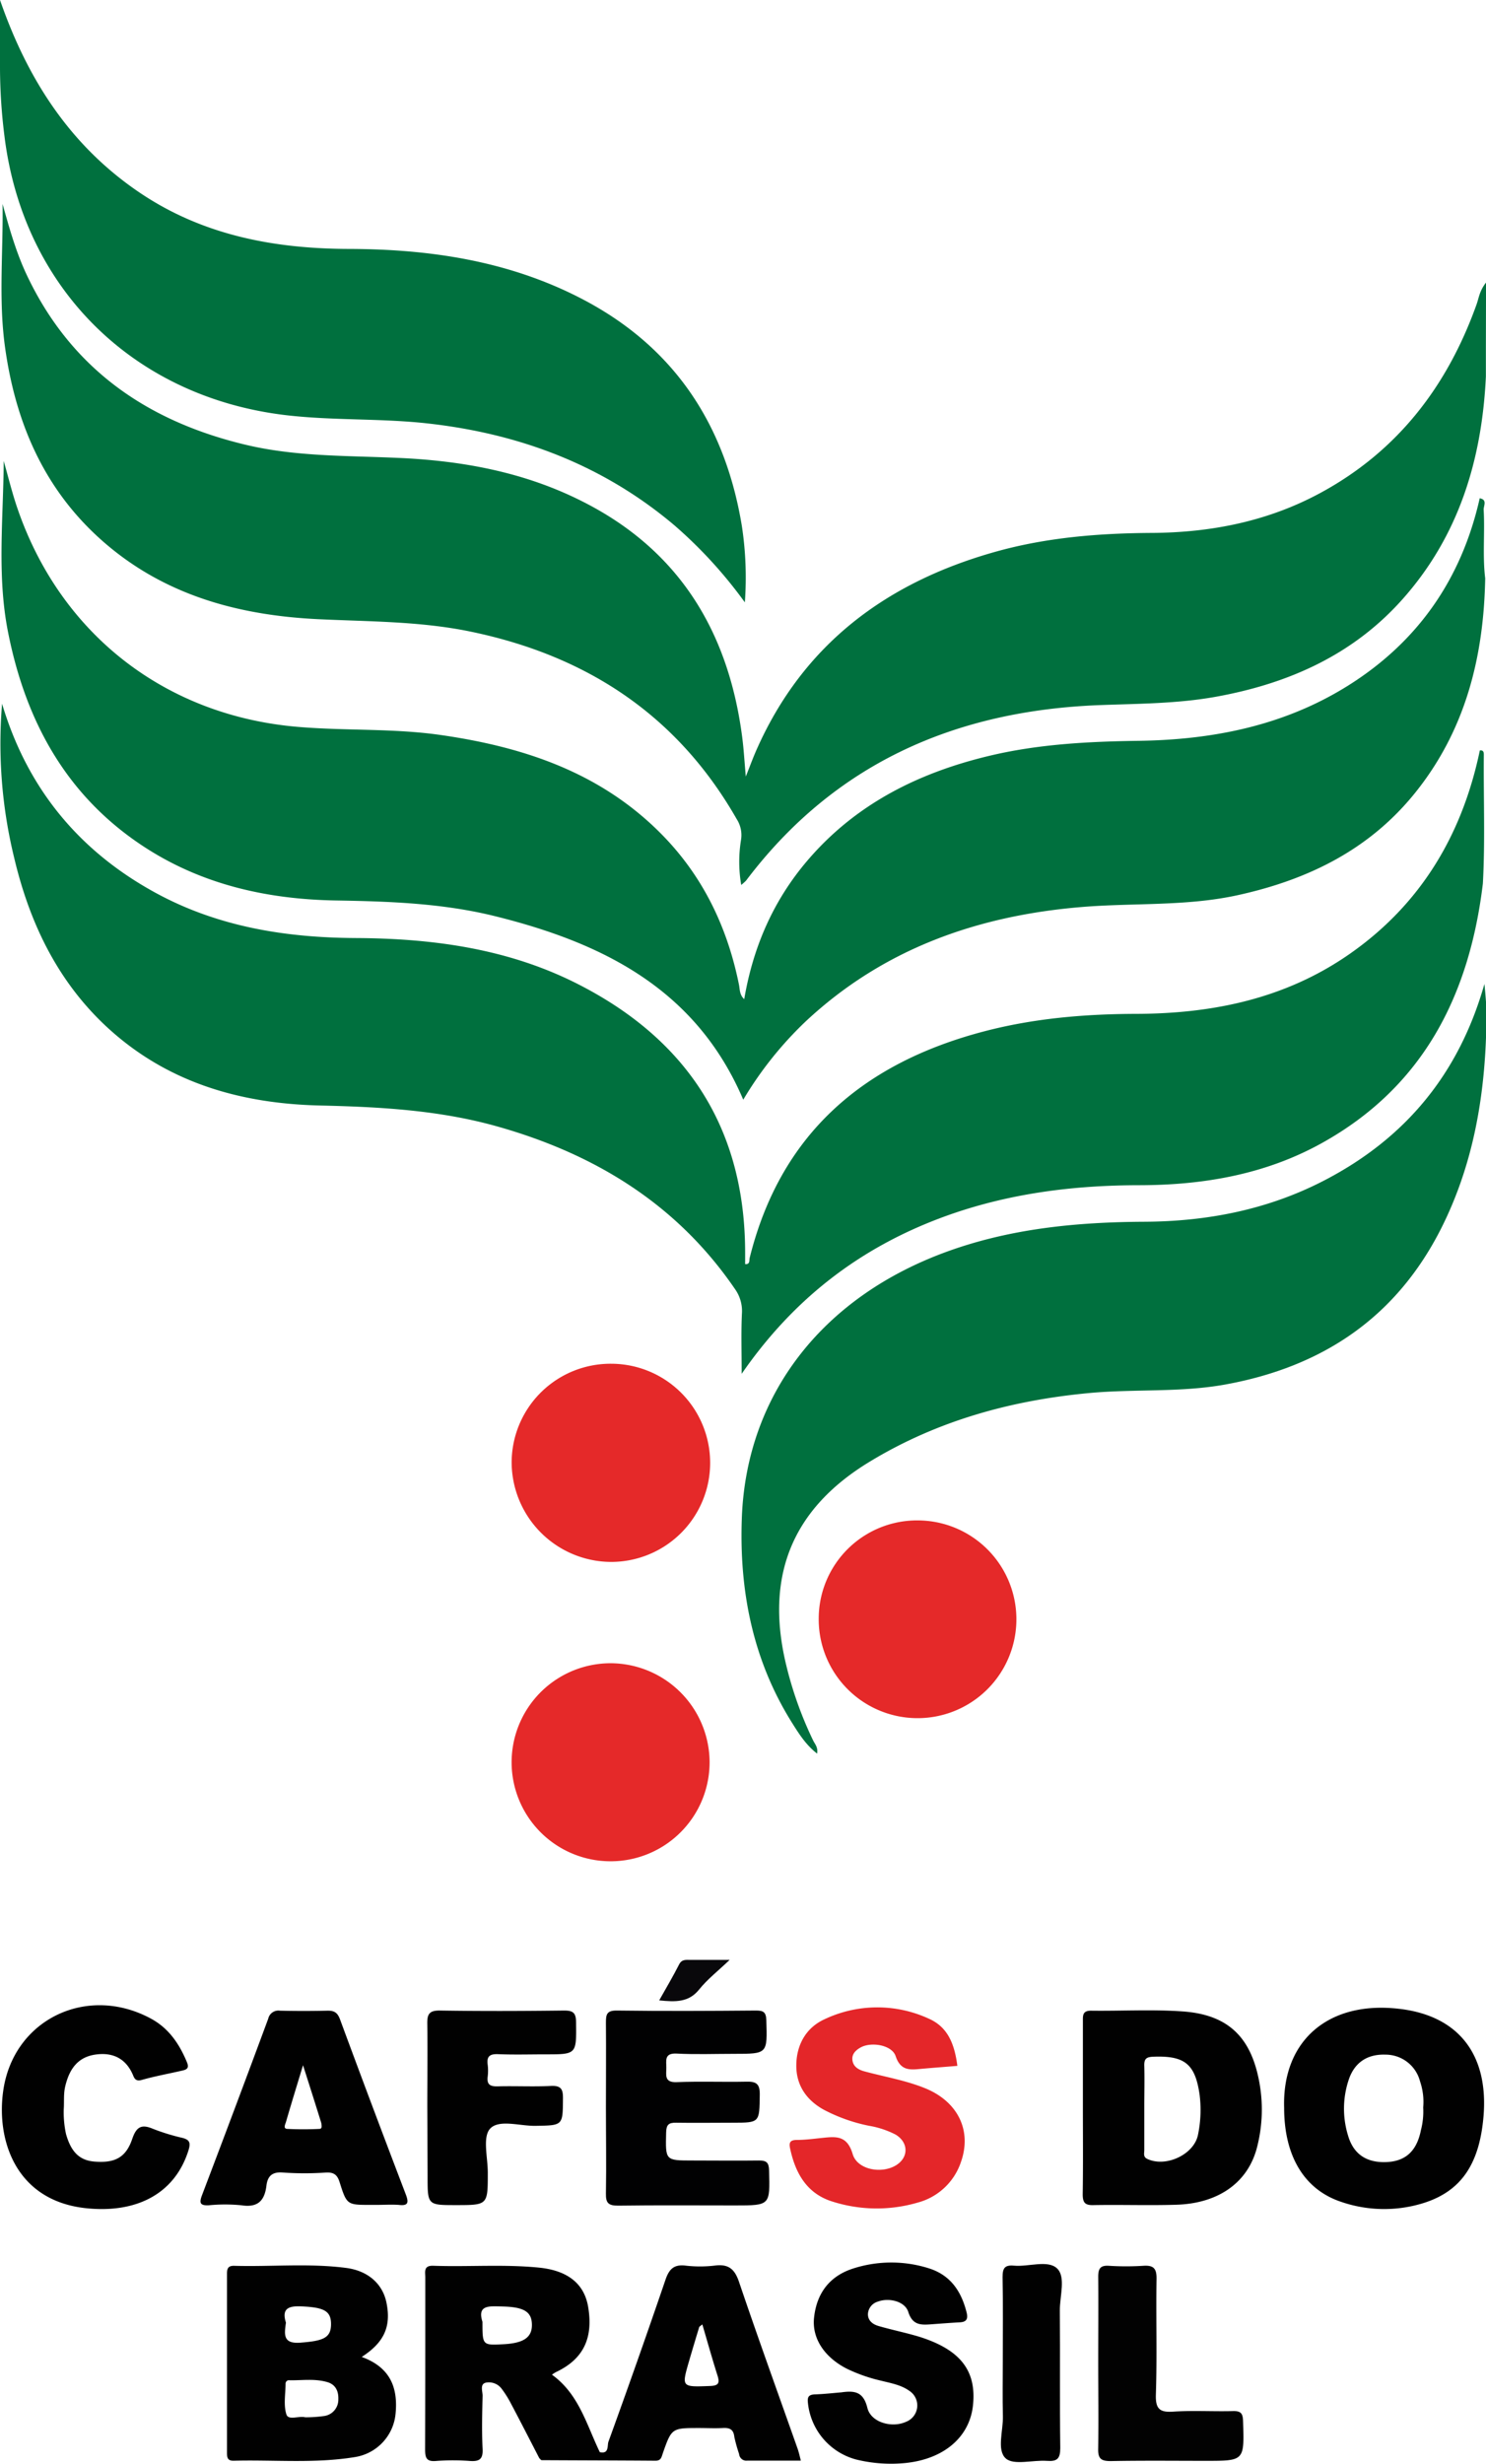<svg xmlns="http://www.w3.org/2000/svg" id="Camada_1" data-name="Camada 1" viewBox="0 0 409.22 678.3"><defs><style>.cls-1{fill:#00703e;}.cls-2{fill:#e52929;}.cls-3{fill:#010102;}.cls-4{fill:#e42629;}.cls-5{fill:#010101;}.cls-6{fill:#020202;}.cls-7{fill:#09080b;}</style></defs><path class="cls-1" d="M408.36,243.22c-3.69,30.67-16.33,55.87-44.25,71.41-15.55,8.67-32.64,11.61-50.2,11.65-18.49,0-36.55,2.3-54,8.69-22.68,8.33-41.16,22.24-55.67,43.24,0-6.2-.17-11.36.07-16.51a10.43,10.43,0,0,0-1.9-6.82c-16-23.41-38.62-37.2-65.45-44.77-15.94-4.5-32.29-5.39-48.76-5.77-22.51-.51-43.11-6.58-59.83-22.61C15.34,269.18,8,253.46,3.9,236.13a132.58,132.58,0,0,1-3.33-42.4C7.44,216.79,21.49,234,42.39,245.54c17.31,9.57,36.16,12.61,55.7,12.7,21.22.11,42,2.94,61.17,12.73,30.18,15.39,46,39.93,45.94,74.16V348c1.41.13,1.09-1.09,1.23-1.64,8.51-34.29,31.34-53.71,64.54-62.42,13.75-3.61,27.77-4.79,41.93-4.83,21.05-.06,41-4.16,58.62-16.39,19.68-13.68,31.13-32.83,36-56.12,1-.15,1.11.51,1.1,1.22C408.51,219.62,409,231.42,408.36,243.22Z"></path><path class="cls-1" d="M409,159.21c-.4,21.58-5.4,41.68-19.17,58.89-12.65,15.81-29.63,24.09-49,28.34-14.2,3.11-28.66,2.07-43,3.26-28.67,2.38-54.57,11.5-75.95,31.48a100.58,100.58,0,0,0-17.2,21.56c-13-30.48-38.77-43.19-68.35-50.52-14.31-3.55-29-4.08-43.66-4.32C73.94,247.6,56,243.67,40,233.33c-21.65-14-32.95-34.73-37.81-59.44-3.06-15.55-1.25-31.3-1.17-47,1.17,4.1,2.18,8.25,3.52,12.29C16.25,174.25,45.28,197,82,200.1c13.12,1.12,26.33.36,39.41,2.25,22.35,3.21,43.06,10,59.66,26.2,12.05,11.74,19.14,26.17,22.44,42.57.26,1.3.12,2.73,1.44,3.94,2.44-14.36,8-27.13,17.38-38.13,13.22-15.5,30.42-24.12,49.88-28.8,13.68-3.3,27.61-4,41.63-4.19,20.35-.32,39.92-4.22,57.47-15.24,19.23-12.08,31.19-29.38,36.18-51.53,2.22.41,1,2.14,1.09,3.2C408.93,146.65,408.24,152.94,409,159.21Z"></path><path class="cls-1" d="M409.19,95.41v8.24c-1.09,22.88-7.44,43.86-22.94,61.29-13.67,15.37-31.39,23.23-51.29,26.85-10.61,1.93-21.34,1.92-32.06,2.32-39.71,1.49-73,15.95-97.45,48.32a13.91,13.91,0,0,1-1.33,1.19,37.52,37.52,0,0,1-.06-12.37,8.13,8.13,0,0,0-1.17-5.73c-16.42-28.76-41.51-45.11-73.49-51.68-13.78-2.83-27.78-2.71-41.74-3.38-22.34-1.07-43.15-6.79-60.23-22.24C11.78,134.06,4.16,115.84,1.35,95.32-.42,82.33.9,69.25.71,56.15,2.57,62.83,4.43,69.48,7.4,75.76c12.18,25.73,33.06,40.17,60.16,46.66,13.74,3.29,27.73,3,41.69,3.62,17.76.73,35.06,3.86,51.13,12,26.66,13.42,40.21,35.81,44,64.81.44,3.36.63,6.76,1,10.93,1.13-2.83,1.92-5,2.86-7.15,12.85-29.22,35.82-46.29,65.88-54.73,14.08-3.95,28.52-5.11,43.11-5.19,16.21-.1,31.82-3.16,46.24-10.93,21.37-11.52,35.09-29.43,43.16-52,.62-1.74.78-3.67,2.6-6Z"></path><path class="cls-1" d="M409.22,275.8q0,4.93,0,9.88c-.67,18.22-4,35.83-12.24,52.28-12.39,24.68-32.73,38.3-59.52,43.18-12.37,2.25-24.91,1.2-37.34,2.34-21.63,2-42.09,7.63-60.76,19-20.92,12.74-28.53,30.88-23.11,54.81a103.56,103.56,0,0,0,7.66,21.82c.48,1,1.43,1.92,1.1,3.64-3-2.33-4.88-5.27-6.7-8.16-11.07-17.5-14.83-36.88-14-57.23,1.45-33.8,22.47-60.58,56.85-72.93,17.47-6.28,35.63-8,54-8.09,17.48-.09,34.27-3.39,49.84-11.54,22-11.5,36.75-29.11,43.79-53.93C409,273,409.11,274.42,409.22,275.8Z"></path><path class="cls-1" d="M0,0C7.55,21.77,19.21,39.92,38.18,52.84c17.5,11.92,37.25,15.64,58,15.69C118.4,68.59,140,71.81,160,82.15c25.54,13.19,39.66,34.56,44.29,62.61a94.18,94.18,0,0,1,.83,21.07,124.56,124.56,0,0,0-19.34-21.16c-19.6-16.58-42.45-25.21-67.73-28.07-13.1-1.49-26.3-.77-39.42-2.32-41.93-5-72.28-34.94-77.41-76.87A153.54,153.54,0,0,1,0,18.73Z"></path><path class="cls-2" d="M195.41,485.15a27.26,27.26,0,1,1-27.09-27.27A27.34,27.34,0,0,1,195.41,485.15Z"></path><path class="cls-2" d="M168.36,375.43a27.28,27.28,0,0,1-.15,54.56,27.52,27.52,0,0,1-27.31-27.22A27.23,27.23,0,0,1,168.36,375.43Z"></path><path class="cls-2" d="M252.91,418.56a27.22,27.22,0,1,1-27.45,26.89A27.08,27.08,0,0,1,252.91,418.56Z"></path><path class="cls-3" d="M166.86,580.09c0-7.75.07-15.5,0-23.25,0-2.25.2-3.38,3-3.35,12.77.17,25.54.11,38.31,0,2,0,2.79.37,2.86,2.64.29,9.28.38,9.28-8.82,9.28-5.3,0-10.61.2-15.89-.07-3.47-.18-2.81,2-2.82,3.93s-.63,4.07,2.83,3.93c6.37-.26,12.77,0,19.15-.13,2.72-.08,3.79.55,3.75,3.55-.11,7.75.05,7.75-7.51,7.75-5.16,0-10.33.08-15.48,0-2.09-.05-2.75.53-2.8,2.71-.18,7.69-.28,7.69,7.26,7.69,6.11,0,12.22.08,18.33,0,2.14,0,2.7.64,2.76,2.76.26,9.61.34,9.61-9.38,9.61-10.73,0-21.46-.09-32.19.06-2.7,0-3.42-.73-3.36-3.39C167,595.86,166.86,588,166.86,580.09Z"></path><path class="cls-4" d="M263.64,568.72c-3.49.29-6.6.52-9.7.8s-5.87.76-7.29-3.46c-1-3.09-6.74-4.06-9.7-2.38-1.24.7-2.29,1.69-2.23,3.18.1,2.13,1.82,3,3.54,3.43,5.49,1.47,11.13,2.42,16.43,4.56,9.05,3.65,13,11.61,9.95,20.3a17.21,17.21,0,0,1-12,11.23,40.18,40.18,0,0,1-23.27-.26c-7.16-2.16-10.36-7.84-11.81-14.76-.33-1.53.06-2.22,1.78-2.25,2.3,0,4.6-.3,6.9-.54,3.81-.39,7-.88,8.57,4.42,1.26,4.33,7.93,5.54,11.92,3.11,3.56-2.16,3.5-6.34-.15-8.49a25,25,0,0,0-7.3-2.4,46.24,46.24,0,0,1-12.58-4.5c-4.77-2.71-7.49-6.82-7.41-12.26s2.58-10.16,7.7-12.53a33.92,33.92,0,0,1,28.71-.23C260.59,557.82,262.79,562,263.64,568.72Z"></path><path class="cls-5" d="M231.68,658.6c3.57-.49,6.07-.29,7.19,4.31,1,4,6.79,5.57,10.65,3.79a4.81,4.81,0,0,0,.85-8.55c-2.25-1.6-5-2.07-7.57-2.72a44.55,44.55,0,0,1-9.54-3.31c-6.21-3.15-9.71-8.38-9.08-14.11.75-6.86,4.41-11.57,11.07-13.6a34.28,34.28,0,0,1,20.4,0c6.1,1.86,9.11,6.39,10.56,12.29.41,1.69-.08,2.53-1.87,2.62-2.57.14-5.14.34-7.71.53-2.86.21-5.3.4-6.5-3.38-.95-3-5.44-4-8.44-2.83a3.76,3.76,0,0,0-2.67,3.29c-.09,1.9,1.31,2.94,2.93,3.41,3.76,1.09,7.62,1.86,11.35,3,11.23,3.57,15.65,9.35,14.64,18.85-.92,8.65-7.87,14.69-18.38,15.84a40.21,40.21,0,0,1-13.74-.93,18,18,0,0,1-13.34-15.71c-.19-1.69.39-2.15,1.91-2.23C226.82,659.08,229.25,658.81,231.68,658.6Z"></path><path class="cls-5" d="M17.56,580.53a27.89,27.89,0,0,0,.63,7c1.39,4.86,3.66,7.2,7.81,7.54,5.61.46,8.67-1.08,10.42-6.25,1.14-3.32,2.52-4.12,5.72-2.76a57.63,57.63,0,0,0,8.11,2.49c2.06.53,2.27,1.44,1.65,3.43-3.74,11.92-14.27,17.46-28.43,15.9C4.35,605.74-1.1,589.17.91,575.44,3.77,555.89,24,546.21,41.58,555.72c4.89,2.65,7.79,6.93,9.88,11.95.77,1.82-.17,2.1-1.45,2.39-3.68.84-7.41,1.52-11,2.54-1.56.44-2-.35-2.39-1.35-2-4.7-5.75-6.36-10.52-5.61s-7,4.07-8.09,8.53C17.45,576.34,17.7,578.5,17.56,580.53Z"></path><path class="cls-5" d="M117.67,580.05c0-7.6.1-15.21,0-22.81-.06-2.68.46-3.8,3.5-3.75,11.39.18,22.79.14,34.19,0,2.44,0,3.25.62,3.28,3.18.1,8.89.2,8.88-8.46,8.88-4.34,0-8.69.13-13-.05-2.3-.09-3.2.6-2.88,2.91a13.17,13.17,0,0,1,0,3.26c-.28,2.21.69,2.75,2.77,2.69,4.88-.13,9.78.13,14.65-.11,2.78-.13,3.34.87,3.31,3.43-.06,7.51.05,7.43-7.65,7.55-4.28.06-10-1.86-12.43.8-2.11,2.33-.6,8-.62,12.18,0,8.84,0,8.84-8.78,8.84-7.8,0-7.8,0-7.8-7.87Z"></path><path class="cls-6" d="M302.43,650.43c0-7.89.07-15.78,0-23.67,0-2.28.63-3.17,3-3a75.11,75.11,0,0,0,9.37,0c2.81-.2,3.74.67,3.69,3.6-.17,10.6.17,21.22-.18,31.82-.14,4.12,1.16,5,4.94,4.72,5.41-.34,10.87,0,16.3-.14,2.14-.05,2.7.6,2.77,2.74.35,11,.42,10.95-10.36,10.95-8.69,0-17.39-.1-26.09.07-2.65,0-3.51-.65-3.45-3.38C302.54,666.21,302.43,658.32,302.43,650.43Z"></path><path class="cls-5" d="M276.15,650.08c0-7.73.1-15.47-.06-23.19,0-2.47.57-3.4,3.14-3.17,4,.36,9.23-1.62,11.8.7s.8,7.67.83,11.67c.12,12.62-.05,25.24.12,37.85,0,2.93-.86,3.72-3.65,3.52-3.89-.29-9.15,1.3-11.36-.67-2.54-2.28-.68-7.64-.79-11.65C276.05,660.12,276.15,655.1,276.15,650.08Z"></path><path class="cls-7" d="M181.53,550.69c2-3.54,3.84-6.66,5.48-9.88.75-1.49,1.91-1.25,3.09-1.26,3.26,0,6.52,0,10.83,0-3.2,3.05-6.14,5.33-8.4,8.15C189.66,551.26,186.09,551.15,181.53,550.69Z"></path><path class="cls-5" d="M99.61,648.85c6.23-4,8.13-8.43,6.83-14.86-1-5.16-5-8.86-11.16-9.65-10.26-1.33-20.6-.28-30.9-.58-1.8,0-1.87,1.06-1.87,2.39q0,24.48,0,48.94c0,1.35.05,2.38,1.88,2.33,11.12-.29,22.28.81,33.33-1a13.32,13.32,0,0,0,11.2-11.81C109.66,657.34,107.5,651.72,99.61,648.85ZM83,634.93c6.19.28,8.15,1.22,8.16,4.86,0,3.8-2.06,4.64-8.42,5.13-4.88.38-4.45-2.28-4-5.51C77.54,635.6,79.34,634.76,83,634.93Zm6.35,30.17a36.67,36.67,0,0,1-5.28.37c-1.77-.47-4.64.94-5.2-.8-.83-2.58-.24-5.62-.23-8.46a.93.93,0,0,1,1.06-.94c3.49.08,7-.51,10.47.52,2.27.68,3.08,2.51,3,4.72A4.54,4.54,0,0,1,89.36,665.1Z"></path><path class="cls-5" d="M346.66,572.51c-2.38-12-8.77-17.93-21-18.78-8.38-.59-16.82-.09-25.23-.2-2.3,0-2.23,1.3-2.22,2.89,0,7.88,0,15.75,0,23.63s.08,16-.05,24c0,2.28.59,3.07,2.95,3,7.6-.14,15.2.13,22.8-.1,11.51-.34,19.63-6,22.19-15.56A41.57,41.57,0,0,0,346.66,572.51Zm-16.73,15.07c-1,5.52-8.86,9.19-14,6.75-1.2-.57-.8-1.58-.81-2.43,0-3.93,0-7.87,0-11.8s.1-7.6,0-11.39c-.07-2,.62-2.44,2.53-2.51,8.61-.32,11.49,2,12.7,10.47A33.55,33.55,0,0,1,329.93,587.58Z"></path><path class="cls-5" d="M385.16,553c-19.41-2.21-32.1,8.83-31.53,27.27,0,13.17,5.46,22.45,15.63,25.86a36.39,36.39,0,0,0,22,.58c10.84-3.12,16.15-10.6,17.28-24.16C409.93,565.67,401.72,554.84,385.16,553Zm6.08,33.69c-1.16,5.48-4.17,8.26-9.3,8.51-5.52.27-9.21-2.09-10.72-7.33a25.07,25.07,0,0,1,.28-15.58c1.63-4.59,5.14-6.82,10-6.66a9.81,9.81,0,0,1,9.56,7.38,17.31,17.31,0,0,1,.86,7.16A20.29,20.29,0,0,1,391.24,586.64Z"></path><path class="cls-5" d="M152,653.74a9.66,9.66,0,0,1,1.09-.71c7.52-3.54,10.35-9.3,8.87-18-1.07-6.29-5.55-9.92-13.33-10.75-9.75-1-19.53-.19-29.29-.53-2.76-.1-2.22,1.67-2.22,3.21,0,15.76,0,31.53-.05,47.3,0,2.35.34,3.46,3,3.23a62.22,62.22,0,0,1,9.36,0c2.56.17,3.61-.47,3.47-3.29-.24-4.88-.12-9.78,0-14.67,0-1.25-.79-3.17.86-3.59a4.36,4.36,0,0,1,4.37,1.65,28.26,28.26,0,0,1,2.59,4.12c2.65,5,5.23,10.05,7.83,15.08,4.92.62,9.87.13,14.79.27,1.3,0,2.58,0,1.86-1.95C161.54,667.56,159.44,659.08,152,653.74Zm-13.51-8.38c-5.63.28-5.63.28-5.63-6.18-1.52-4.74,1.95-4.3,5.44-4.22,5.92.14,8.13,1.38,8.18,5S144.06,645.09,138.49,645.36Z"></path><path class="cls-5" d="M111.74,604.08q-9.18-24-18.1-48.15c-.72-1.95-1.66-2.44-3.53-2.4q-6.51.15-13,0a2.87,2.87,0,0,0-3.25,2.22q-9,24.3-18.21,48.52c-.83,2.18-.59,2.94,1.84,2.83a46.22,46.22,0,0,1,9,0c4.49.7,6.38-1.25,6.88-5.39.32-2.66,1.59-3.88,4.59-3.62a86,86,0,0,0,11.8,0c2.13-.11,3.11.59,3.74,2.58,2,6.34,2.07,6.32,8.55,6.32h1.63c2,0,4.09-.13,6.12,0C112.38,607.31,112.63,606.42,111.74,604.08ZM88,586.07a88.66,88.66,0,0,1-8.93,0c-1.19-.08-.46-1.37-.29-2,1.41-4.87,2.91-9.72,4.67-15.53,1.87,5.86,3.45,10.84,5,15.82a2.38,2.38,0,0,1,.07.4C88.61,585.32,88.68,586.05,88,586.07Z"></path><path class="cls-5" d="M219.73,674.35c-5.43-15.39-11-30.75-16.23-46.2-1.21-3.56-2.95-4.93-6.66-4.45a34.55,34.55,0,0,1-8.13,0c-3.15-.35-4.45,1-5.43,3.85q-7.65,22.4-15.73,44.65c-.36,1,.24,3.44-2.34,2.87-.32,2-1.93,1.53-3.2,1.55-4.48.08-9,.09-13.45.13.2.18.39.51.59.52,10.46.06,20.91.07,31.36.15,1.47,0,1.64-.88,2-2,2.45-7,2.49-7,10-7,2.17,0,4.35.11,6.51,0,1.93-.12,3,.38,3.21,2.5a44.41,44.41,0,0,0,1.31,4.66,2,2,0,0,0,2.22,1.82c4.85,0,9.69,0,14.77,0C220.24,676.14,220,675.22,219.73,674.35Zm-24.2-17.5c-7.87.29-7.87.38-5.75-6.94q1.35-4.62,2.76-9.24c.06-.21.38-.35.87-.78,1.41,4.79,2.71,9.45,4.17,14.05C198.23,656,197.93,656.77,195.53,656.85Z"></path></svg>